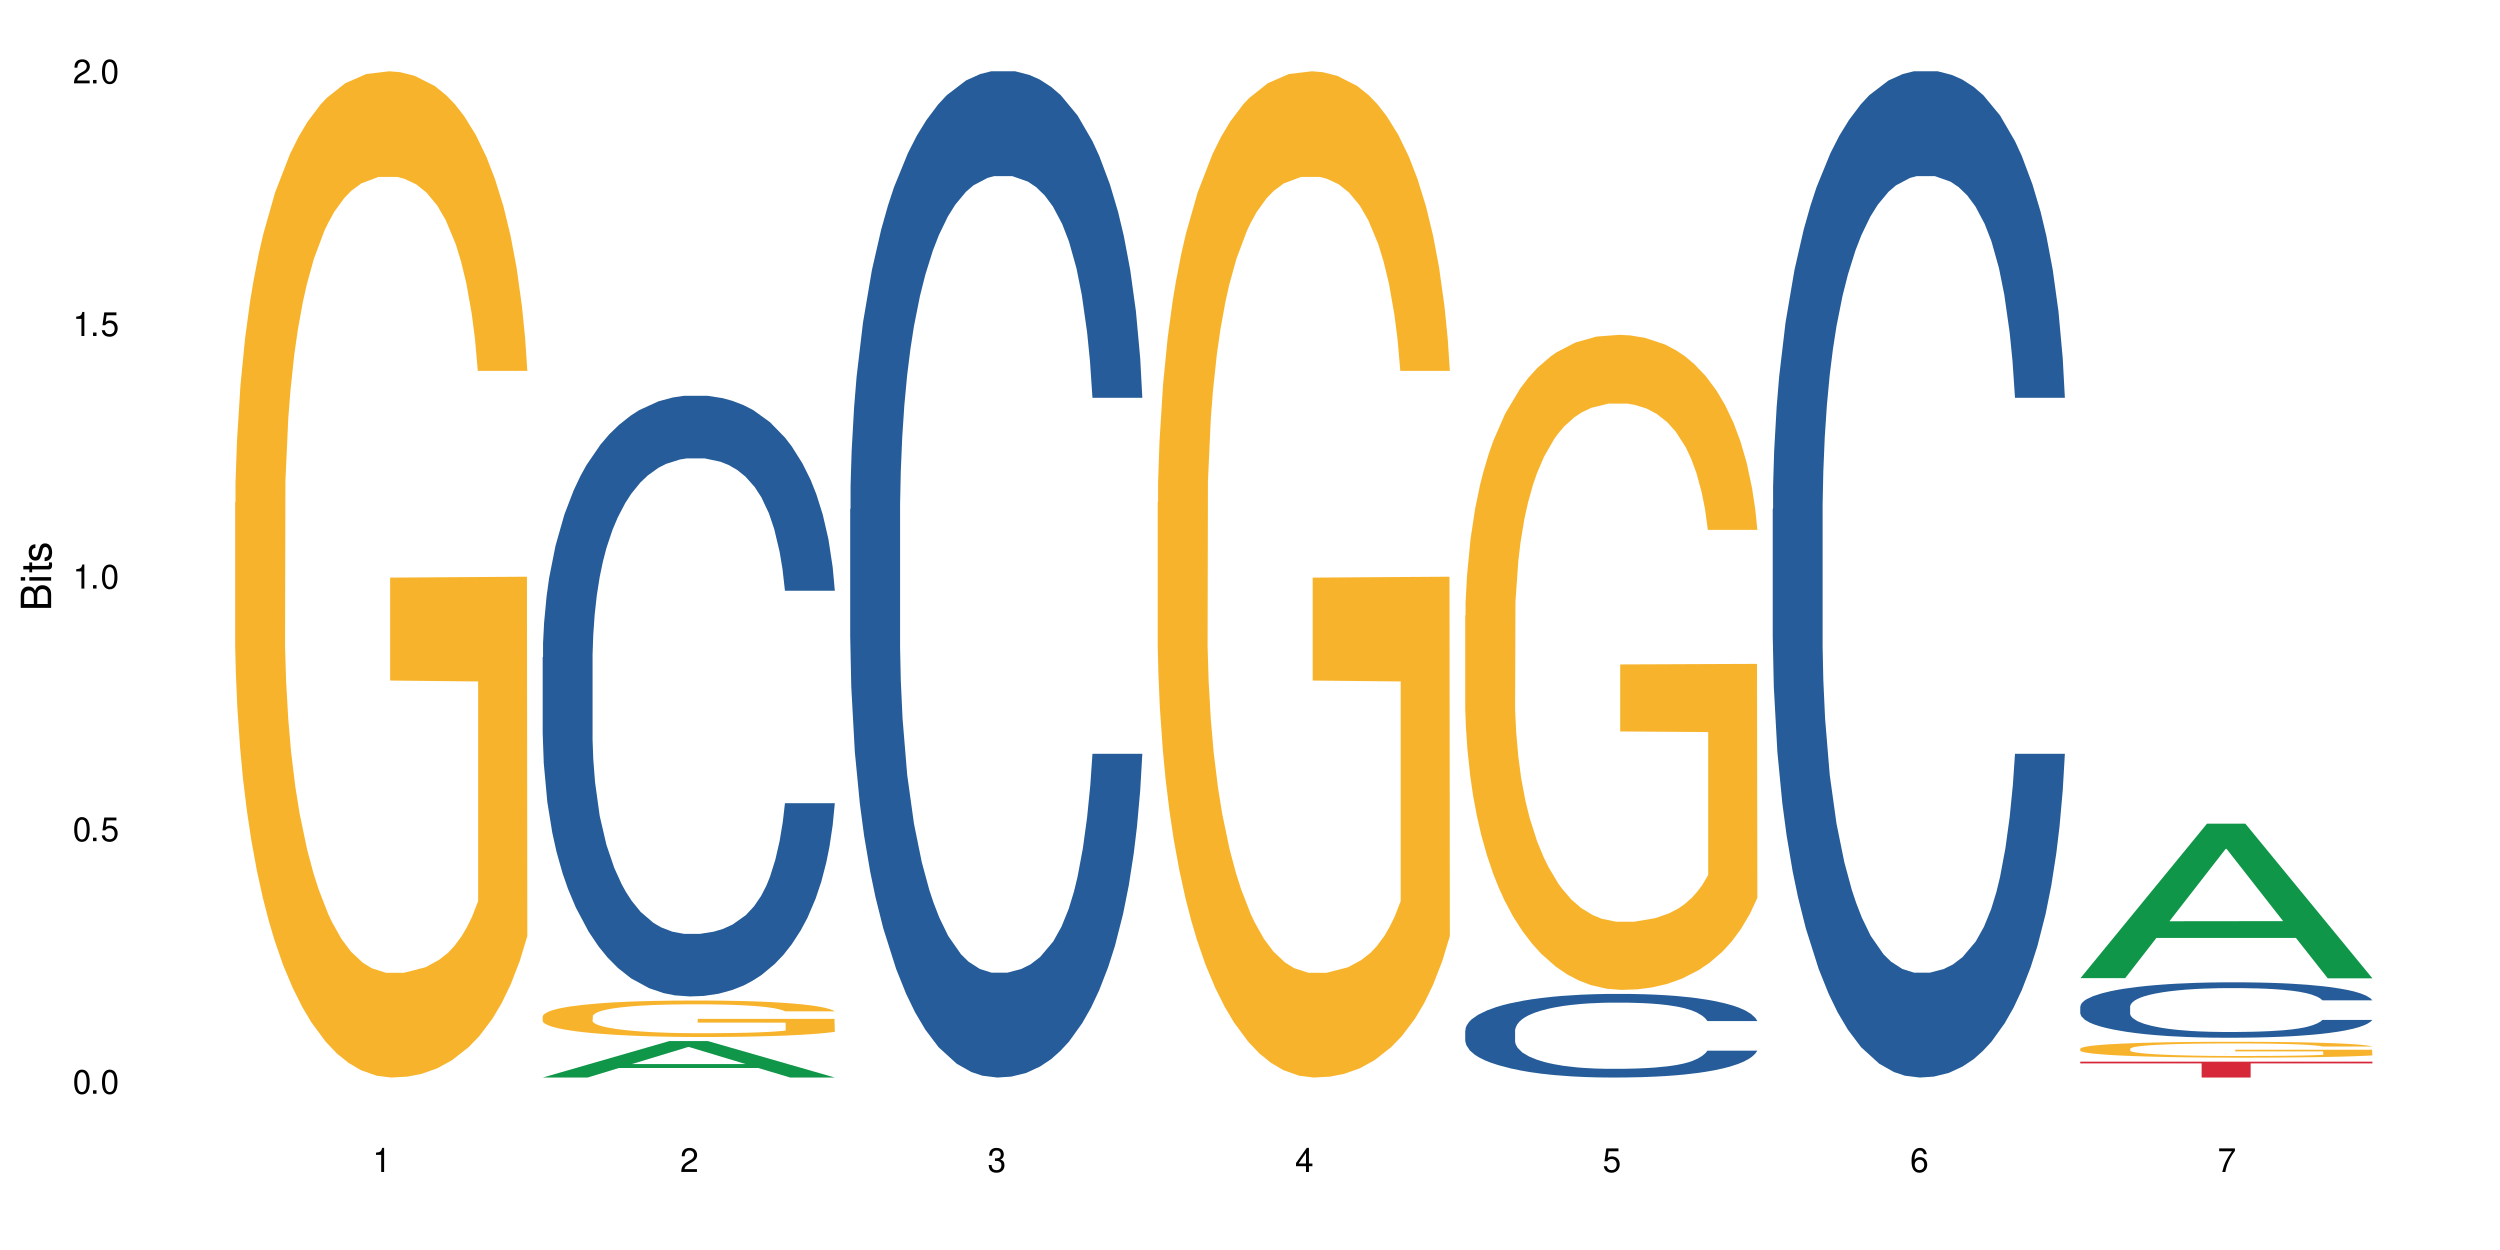 <?xml version="1.0" encoding="UTF-8"?>
<svg xmlns="http://www.w3.org/2000/svg" xmlns:xlink="http://www.w3.org/1999/xlink" width="720" height="360" viewBox="0 0 720 360">
<defs>
<g>
<g id="glyph-0-0">
</g>
<g id="glyph-0-1">
<path d="M 2.641 -6.938 C 2 -6.938 1.422 -6.656 1.078 -6.172 C 0.641 -5.562 0.406 -4.641 0.406 -3.359 C 0.406 -1.016 1.188 0.219 2.641 0.219 C 4.078 0.219 4.859 -1.016 4.859 -3.297 C 4.859 -4.641 4.656 -5.547 4.203 -6.172 C 3.844 -6.656 3.281 -6.938 2.641 -6.938 Z M 2.641 -6.188 C 3.547 -6.188 4 -5.25 4 -3.375 C 4 -1.406 3.562 -0.484 2.625 -0.484 C 1.734 -0.484 1.281 -1.438 1.281 -3.344 C 1.281 -5.25 1.734 -6.188 2.641 -6.188 Z M 2.641 -6.188 "/>
</g>
<g id="glyph-0-2">
<path d="M 1.828 -1 L 0.828 -1 L 0.828 0 L 1.828 0 Z M 1.828 -1 "/>
</g>
<g id="glyph-0-3">
<path d="M 4.562 -6.797 L 1.062 -6.797 L 0.547 -3.094 L 1.328 -3.094 C 1.719 -3.562 2.047 -3.734 2.578 -3.734 C 3.484 -3.734 4.062 -3.109 4.062 -2.094 C 4.062 -1.125 3.484 -0.531 2.578 -0.531 C 1.828 -0.531 1.375 -0.906 1.188 -1.672 L 0.328 -1.672 C 0.453 -1.109 0.547 -0.844 0.75 -0.594 C 1.125 -0.078 1.828 0.219 2.594 0.219 C 3.969 0.219 4.922 -0.781 4.922 -2.219 C 4.922 -3.562 4.031 -4.484 2.719 -4.484 C 2.25 -4.484 1.859 -4.359 1.469 -4.062 L 1.734 -5.969 L 4.562 -5.969 Z M 4.562 -6.797 "/>
</g>
<g id="glyph-0-4">
<path d="M 2.484 -4.938 L 2.484 0 L 3.328 0 L 3.328 -6.938 L 2.766 -6.938 C 2.469 -5.875 2.281 -5.734 0.984 -5.562 L 0.984 -4.938 Z M 2.484 -4.938 "/>
</g>
<g id="glyph-0-5">
<path d="M 4.859 -0.828 L 1.281 -0.828 C 1.359 -1.406 1.672 -1.781 2.5 -2.281 L 3.469 -2.828 C 4.406 -3.344 4.906 -4.062 4.906 -4.906 C 4.906 -5.484 4.672 -6.031 4.266 -6.406 C 3.859 -6.766 3.375 -6.938 2.719 -6.938 C 1.859 -6.938 1.219 -6.625 0.844 -6.031 C 0.609 -5.672 0.5 -5.234 0.484 -4.531 L 1.328 -4.531 C 1.359 -5.016 1.406 -5.281 1.531 -5.516 C 1.75 -5.938 2.188 -6.203 2.703 -6.203 C 3.469 -6.203 4.031 -5.641 4.031 -4.891 C 4.031 -4.344 3.719 -3.859 3.125 -3.516 L 2.234 -3 C 0.812 -2.172 0.406 -1.531 0.328 -0.016 L 4.859 -0.016 Z M 4.859 -0.828 "/>
</g>
<g id="glyph-0-6">
<path d="M 2.125 -3.188 L 2.578 -3.188 C 3.5 -3.188 3.984 -2.766 3.984 -1.922 C 3.984 -1.062 3.469 -0.531 2.594 -0.531 C 1.656 -0.531 1.203 -1 1.156 -2.016 L 0.312 -2.016 C 0.344 -1.453 0.438 -1.094 0.609 -0.781 C 0.953 -0.109 1.625 0.219 2.547 0.219 C 3.953 0.219 4.859 -0.625 4.859 -1.938 C 4.859 -2.828 4.516 -3.297 3.703 -3.594 C 4.344 -3.844 4.656 -4.328 4.656 -5.031 C 4.656 -6.219 3.875 -6.938 2.578 -6.938 C 1.203 -6.938 0.484 -6.172 0.453 -4.703 L 1.297 -4.703 C 1.312 -5.125 1.344 -5.359 1.453 -5.578 C 1.641 -5.969 2.062 -6.203 2.594 -6.203 C 3.344 -6.203 3.797 -5.75 3.797 -5 C 3.797 -4.516 3.609 -4.219 3.25 -4.047 C 3.016 -3.953 2.703 -3.922 2.125 -3.906 Z M 2.125 -3.188 "/>
</g>
<g id="glyph-0-7">
<path d="M 3.141 -1.672 L 3.141 0 L 3.984 0 L 3.984 -1.672 L 4.984 -1.672 L 4.984 -2.438 L 3.984 -2.438 L 3.984 -6.938 L 3.359 -6.938 L 0.266 -2.578 L 0.266 -1.672 Z M 3.141 -2.438 L 1 -2.438 L 3.141 -5.5 Z M 3.141 -2.438 "/>
</g>
<g id="glyph-0-8">
<path d="M 4.781 -5.125 C 4.609 -6.266 3.891 -6.938 2.844 -6.938 C 2.094 -6.938 1.422 -6.578 1.031 -5.953 C 0.594 -5.266 0.406 -4.422 0.406 -3.172 C 0.406 -2 0.578 -1.25 0.984 -0.641 C 1.359 -0.078 1.953 0.219 2.703 0.219 C 3.984 0.219 4.922 -0.75 4.922 -2.094 C 4.922 -3.375 4.062 -4.281 2.844 -4.281 C 2.172 -4.281 1.641 -4.031 1.281 -3.516 C 1.281 -5.234 1.828 -6.188 2.797 -6.188 C 3.391 -6.188 3.797 -5.797 3.938 -5.125 Z M 2.734 -3.531 C 3.547 -3.531 4.062 -2.953 4.062 -2.031 C 4.062 -1.156 3.484 -0.531 2.703 -0.531 C 1.922 -0.531 1.328 -1.188 1.328 -2.078 C 1.328 -2.938 1.906 -3.531 2.734 -3.531 Z M 2.734 -3.531 "/>
</g>
<g id="glyph-0-9">
<path d="M 4.984 -6.797 L 0.438 -6.797 L 0.438 -5.969 L 4.109 -5.969 C 2.5 -3.656 1.828 -2.234 1.328 0 L 2.219 0 C 2.594 -2.172 3.453 -4.047 4.984 -6.094 Z M 4.984 -6.797 "/>
</g>
<g id="glyph-1-0">
</g>
<g id="glyph-1-1">
<path d="M 0 -0.953 L 0 -4.891 C 0 -5.719 -0.234 -6.344 -0.734 -6.797 C -1.188 -7.234 -1.812 -7.469 -2.5 -7.469 C -3.547 -7.469 -4.188 -7 -4.625 -5.875 C -4.984 -6.688 -5.625 -7.094 -6.531 -7.094 C -7.172 -7.094 -7.734 -6.859 -8.141 -6.391 C -8.562 -5.922 -8.75 -5.344 -8.75 -4.5 L -8.75 -0.953 Z M -4.984 -2.062 L -7.766 -2.062 L -7.766 -4.219 C -7.766 -4.844 -7.688 -5.203 -7.453 -5.5 C -7.219 -5.812 -6.859 -5.969 -6.375 -5.969 C -5.891 -5.969 -5.531 -5.812 -5.297 -5.5 C -5.062 -5.203 -4.984 -4.844 -4.984 -4.219 Z M -0.984 -2.062 L -4 -2.062 L -4 -4.781 C -4 -5.766 -3.438 -6.359 -2.484 -6.359 C -1.547 -6.359 -0.984 -5.766 -0.984 -4.781 Z M -0.984 -2.062 "/>
</g>
<g id="glyph-1-2">
<path d="M -6.281 -1.797 L -6.281 -0.797 L 0 -0.797 L 0 -1.797 Z M -8.75 -1.797 L -8.75 -0.797 L -7.484 -0.797 L -7.484 -1.797 Z M -8.75 -1.797 "/>
</g>
<g id="glyph-1-3">
<path d="M -6.281 -3.047 L -6.281 -2.016 L -8.016 -2.016 L -8.016 -1.016 L -6.281 -1.016 L -6.281 -0.172 L -5.469 -0.172 L -5.469 -1.016 L -0.719 -1.016 C -0.078 -1.016 0.281 -1.453 0.281 -2.234 C 0.281 -2.5 0.25 -2.719 0.188 -3.047 L -0.641 -3.047 C -0.609 -2.906 -0.594 -2.766 -0.594 -2.562 C -0.594 -2.141 -0.719 -2.016 -1.156 -2.016 L -5.469 -2.016 L -5.469 -3.047 Z M -6.281 -3.047 "/>
</g>
<g id="glyph-1-4">
<path d="M -4.531 -5.25 C -5.766 -5.25 -6.469 -4.422 -6.469 -2.969 C -6.469 -1.516 -5.719 -0.562 -4.547 -0.562 C -3.562 -0.562 -3.094 -1.062 -2.734 -2.562 L -2.516 -3.484 C -2.344 -4.188 -2.094 -4.469 -1.641 -4.469 C -1.047 -4.469 -0.641 -3.875 -0.641 -3 C -0.641 -2.453 -0.797 -2 -1.062 -1.75 C -1.25 -1.594 -1.422 -1.531 -1.875 -1.469 L -1.875 -0.406 C -0.422 -0.453 0.281 -1.266 0.281 -2.922 C 0.281 -4.5 -0.5 -5.516 -1.719 -5.516 C -2.656 -5.516 -3.172 -4.984 -3.469 -3.734 L -3.703 -2.766 C -3.891 -1.953 -4.156 -1.609 -4.594 -1.609 C -5.188 -1.609 -5.547 -2.125 -5.547 -2.938 C -5.547 -3.75 -5.203 -4.172 -4.531 -4.203 Z M -4.531 -5.25 "/>
</g>
</g>
</defs>
<rect x="-72" y="-36" width="864" height="432" fill="rgb(100%, 100%, 100%)" fill-opacity="1"/>
<path fill-rule="nonzero" fill="rgb(96.863%, 70.196%, 16.863%)" fill-opacity="1" d="M 67.73 144.652 L 67.832 144.387 L 67.832 139.094 L 68.242 127.184 L 69.27 110.777 L 70.605 97.277 L 72.039 86.691 L 72.965 81.133 L 74.504 73.195 L 75.836 67.371 L 79.223 55.461 L 83.531 44.348 L 85.891 39.582 L 88.559 35.082 L 92.355 30.055 L 94.102 28.203 L 99.438 23.965 L 105.488 21.32 L 112.16 20.527 L 115.238 20.789 L 119.441 21.848 L 125.188 24.762 L 128.473 27.406 L 131.039 30.055 L 133.707 33.496 L 136.988 38.789 L 140.066 45.141 L 142.527 51.492 L 144.992 59.43 L 147.043 67.902 L 148.789 77.164 L 150.328 88.281 L 151.25 97.543 L 151.867 106.805 L 137.605 106.805 L 136.785 97.543 L 135.859 90.398 L 134.32 81.664 L 132.781 75.312 L 131.242 70.281 L 128.371 63.402 L 125.906 59.168 L 122.828 55.461 L 119.855 53.078 L 116.469 51.492 L 114.414 50.961 L 108.977 50.961 L 104.055 52.816 L 101.18 54.934 L 99.129 57.051 L 96.254 61.02 L 94.512 64.195 L 93.484 66.312 L 90.406 74.516 L 88.355 81.93 L 87.227 86.957 L 85.789 94.898 L 84.762 102.043 L 83.633 112.629 L 83.02 120.57 L 82.199 138.566 L 82.094 186.207 L 82.402 196.262 L 83.02 207.113 L 83.84 216.641 L 85.07 226.699 L 86.301 234.375 L 88.457 244.695 L 90.305 251.578 L 91.742 256.078 L 94.512 263.223 L 95.641 265.605 L 98.309 270.367 L 101.078 274.074 L 104.465 277.25 L 107.027 278.836 L 111.133 280.16 L 116.363 280.16 L 122.52 278.574 L 126.422 276.457 L 129.09 274.34 L 130.832 272.484 L 132.988 269.574 L 134.527 266.926 L 135.961 264.016 L 137.707 259.516 L 137.707 196.262 L 112.363 195.996 L 112.363 166.355 L 151.762 166.09 L 151.867 269.574 L 149.711 276.719 L 147.043 283.602 L 144.48 288.895 L 141.812 293.395 L 138.016 298.422 L 134.938 301.598 L 130.215 305.305 L 125.906 307.688 L 121.395 309.273 L 117.391 310.066 L 112.672 310.332 L 108.465 309.805 L 103.949 308.215 L 100.359 306.098 L 97.074 303.453 L 93.793 300.012 L 89.688 294.453 L 87.02 289.953 L 84.25 284.395 L 81.48 277.777 L 79.016 270.633 L 77.375 265.074 L 75.734 258.723 L 73.988 250.781 L 72.348 241.785 L 71.117 233.578 L 69.988 224.316 L 69.168 215.582 L 68.348 203.672 L 67.938 194.145 L 67.73 185.941 Z M 67.73 144.652 "/>
<path fill-rule="nonzero" fill="rgb(6.275%, 58.824%, 28.235%)" fill-opacity="1" d="M 156.293 310.324 L 156.383 310.312 L 192.789 299.82 L 203.844 299.82 L 240.43 310.332 L 227.574 310.332 L 218.406 307.59 L 178.227 307.59 L 169.238 310.324 L 156.293 310.324 L 182.094 306.453 L 214.723 306.445 L 198.453 301.539 L 198.273 301.527 L 198.094 301.559 L 182.004 306.445 L 182.094 306.453 Z M 156.293 310.324 "/>
<path fill-rule="nonzero" fill="rgb(14.51%, 36.078%, 60%)" fill-opacity="1" d="M 156.293 189.266 L 156.398 189.105 L 156.398 185.312 L 156.703 179.305 L 157.422 171.715 L 158.141 166.496 L 159.988 157.168 L 162.555 148.156 L 165.223 141.199 L 167.172 137.086 L 168.914 133.926 L 172.918 128.074 L 175.48 125.07 L 178.25 122.383 L 181.637 119.695 L 184.102 118.113 L 189.641 115.582 L 193.746 114.477 L 196.926 114 L 203.801 114 L 207.902 114.633 L 210.879 115.426 L 214.164 116.688 L 216.934 118.113 L 221.754 121.59 L 226.066 126.02 L 228.016 128.547 L 231.094 133.449 L 233.453 138.191 L 235.094 142.305 L 236.941 148.156 L 238.582 155.27 L 239.812 163.332 L 240.43 170.133 L 226.066 170.133 L 225.348 163.809 L 224.527 158.906 L 222.988 152.422 L 221.449 147.84 L 219.293 143.254 L 217.344 140.25 L 214.676 137.246 L 212.316 135.348 L 209.855 133.926 L 207.492 132.977 L 202.98 132.027 L 197.746 132.027 L 195.797 132.344 L 191.797 133.609 L 189.641 134.715 L 186.562 136.93 L 184.406 138.984 L 181.844 142.145 L 180.098 144.836 L 177.945 148.945 L 176.406 152.582 L 174.66 157.801 L 173.633 161.754 L 172.711 166.18 L 171.891 171.398 L 171.273 176.934 L 170.863 182.781 L 170.66 188.473 L 170.66 212.984 L 170.863 218.676 L 171.379 225.316 L 172.711 234.961 L 174.66 243.34 L 176.918 249.98 L 179.074 254.727 L 180.305 256.938 L 181.945 259.469 L 184.512 262.633 L 188.203 265.793 L 190.359 267.059 L 193.641 268.324 L 197.027 268.957 L 201.543 268.957 L 205.543 268.324 L 208.211 267.531 L 210.98 266.27 L 214.777 263.578 L 217.137 261.051 L 219.191 258.047 L 220.73 255.043 L 221.754 252.512 L 223.293 247.609 L 224.527 242.234 L 225.449 236.699 L 226.066 231.324 L 240.43 231.324 L 239.812 237.648 L 238.891 243.816 L 237.969 248.402 L 236.531 253.934 L 234.891 258.836 L 232.527 264.371 L 230.578 268.008 L 228.016 271.961 L 225.656 274.965 L 223.09 277.652 L 219.293 280.816 L 216.832 282.395 L 214.164 283.82 L 210.98 285.082 L 206.98 286.191 L 202.672 286.824 L 198.668 286.98 L 194.359 286.664 L 191.18 286.031 L 186.973 284.609 L 181.738 281.762 L 177.945 278.758 L 174.969 275.754 L 172.402 272.594 L 169.531 268.324 L 165.836 261.367 L 163.578 255.992 L 162.039 251.562 L 160.297 245.398 L 159.066 239.863 L 157.629 231.008 L 156.602 219.781 L 156.293 211.086 Z M 156.293 189.266 "/>
<path fill-rule="nonzero" fill="rgb(96.863%, 70.196%, 16.863%)" fill-opacity="1" d="M 156.293 292.648 L 156.398 292.637 L 156.398 292.445 L 156.809 292.016 L 157.832 291.418 L 159.168 290.93 L 160.605 290.547 L 161.527 290.344 L 163.066 290.055 L 164.398 289.844 L 167.785 289.414 L 172.094 289.008 L 174.457 288.836 L 177.121 288.672 L 180.918 288.492 L 182.664 288.422 L 188 288.27 L 194.051 288.176 L 200.723 288.145 L 203.801 288.156 L 208.008 288.191 L 213.754 288.297 L 217.035 288.395 L 219.602 288.492 L 222.27 288.617 L 225.551 288.809 L 228.629 289.039 L 231.094 289.27 L 233.555 289.555 L 235.605 289.863 L 237.352 290.199 L 238.891 290.602 L 239.812 290.938 L 240.43 291.273 L 226.168 291.273 L 225.348 290.938 L 224.422 290.68 L 222.883 290.363 L 221.344 290.133 L 219.805 289.949 L 216.934 289.699 L 214.473 289.547 L 211.395 289.414 L 208.418 289.324 L 205.031 289.27 L 202.98 289.25 L 197.543 289.25 L 192.617 289.316 L 189.742 289.395 L 187.691 289.469 L 184.816 289.613 L 183.074 289.73 L 182.047 289.805 L 178.969 290.105 L 176.918 290.371 L 175.789 290.555 L 174.352 290.844 L 173.328 291.102 L 172.199 291.484 L 171.582 291.773 L 170.762 292.426 L 170.66 294.156 L 170.965 294.52 L 171.582 294.914 L 172.402 295.258 L 173.633 295.625 L 174.867 295.902 L 177.02 296.277 L 178.867 296.527 L 180.305 296.688 L 183.074 296.949 L 184.203 297.035 L 186.871 297.207 L 189.641 297.34 L 193.027 297.457 L 195.59 297.516 L 199.695 297.562 L 204.93 297.562 L 211.086 297.504 L 214.984 297.43 L 217.652 297.352 L 219.395 297.285 L 221.551 297.18 L 223.09 297.082 L 224.527 296.977 L 226.27 296.812 L 226.27 294.52 L 200.926 294.512 L 200.926 293.434 L 240.328 293.426 L 240.43 297.18 L 238.273 297.438 L 235.605 297.688 L 233.043 297.879 L 230.375 298.043 L 226.578 298.227 L 223.5 298.34 L 218.781 298.473 L 214.473 298.562 L 209.957 298.617 L 205.953 298.648 L 201.234 298.656 L 197.027 298.637 L 192.512 298.582 L 188.922 298.504 L 185.641 298.406 L 182.355 298.281 L 178.25 298.082 L 175.582 297.918 L 172.812 297.715 L 170.043 297.477 L 167.582 297.219 L 165.938 297.016 L 164.297 296.785 L 162.555 296.496 L 160.91 296.172 L 159.68 295.871 L 158.551 295.535 L 157.73 295.219 L 156.91 294.789 L 156.5 294.441 L 156.293 294.145 Z M 156.293 292.648 "/>
<path fill-rule="nonzero" fill="rgb(14.51%, 36.078%, 60%)" fill-opacity="1" d="M 244.859 146.621 L 244.961 146.355 L 244.961 140 L 245.27 129.934 L 245.988 117.215 L 246.703 108.477 L 248.551 92.844 L 251.117 77.746 L 253.785 66.09 L 255.734 59.203 L 257.477 53.902 L 261.48 44.102 L 264.043 39.07 L 266.816 34.566 L 270.199 30.062 L 272.664 27.414 L 278.203 23.176 L 282.309 21.32 L 285.488 20.527 L 292.363 20.527 L 296.469 21.586 L 299.441 22.91 L 302.727 25.031 L 305.496 27.414 L 310.32 33.242 L 314.629 40.66 L 316.578 44.898 L 319.656 53.109 L 322.016 61.055 L 323.656 67.945 L 325.504 77.746 L 327.145 89.668 L 328.379 103.176 L 328.992 114.566 L 314.629 114.566 L 313.91 103.973 L 313.09 95.758 L 311.551 84.898 L 310.012 77.215 L 307.855 69.535 L 305.906 64.5 L 303.238 59.469 L 300.879 56.289 L 298.418 53.902 L 296.059 52.316 L 291.543 50.727 L 286.309 50.727 L 284.359 51.254 L 280.359 53.375 L 278.203 55.23 L 275.125 58.938 L 272.973 62.383 L 270.406 67.68 L 268.66 72.184 L 266.508 79.07 L 264.969 85.164 L 263.223 93.906 L 262.199 100.527 L 261.273 107.945 L 260.453 116.688 L 259.84 125.957 L 259.426 135.762 L 259.223 145.297 L 259.223 186.355 L 259.426 195.895 L 259.941 207.02 L 261.273 223.18 L 263.223 237.219 L 265.48 248.344 L 267.637 256.293 L 268.867 260 L 270.508 264.238 L 273.074 269.535 L 276.77 274.836 L 278.922 276.953 L 282.207 279.074 L 285.59 280.133 L 290.105 280.133 L 294.109 279.074 L 296.773 277.75 L 299.547 275.629 L 303.344 271.125 L 305.703 266.887 L 307.754 261.855 L 309.293 256.82 L 310.32 252.582 L 311.859 244.371 L 313.09 235.363 L 314.012 226.094 L 314.629 217.086 L 328.992 217.086 L 328.379 227.684 L 327.453 238.012 L 326.531 245.695 L 325.094 254.969 L 323.453 263.18 L 321.094 272.449 L 319.145 278.543 L 316.578 285.168 L 314.219 290.199 L 311.652 294.703 L 307.855 300 L 305.395 302.648 L 302.727 305.035 L 299.547 307.152 L 295.543 309.008 L 291.234 310.066 L 287.234 310.332 L 282.926 309.801 L 279.742 308.742 L 275.535 306.359 L 270.305 301.59 L 266.508 296.559 L 263.531 291.523 L 260.965 286.227 L 258.094 279.074 L 254.398 267.418 L 252.145 258.41 L 250.605 250.992 L 248.859 240.664 L 247.629 231.391 L 246.191 216.555 L 245.164 197.746 L 244.859 183.18 Z M 244.859 146.621 "/>
<path fill-rule="nonzero" fill="rgb(96.863%, 70.196%, 16.863%)" fill-opacity="1" d="M 333.422 144.652 L 333.523 144.387 L 333.523 139.094 L 333.934 127.184 L 334.961 110.777 L 336.293 97.277 L 337.73 86.691 L 338.652 81.133 L 340.191 73.195 L 341.527 67.371 L 344.914 55.461 L 349.223 44.348 L 351.582 39.582 L 354.25 35.082 L 358.047 30.055 L 359.789 28.203 L 365.125 23.965 L 371.18 21.32 L 377.848 20.527 L 380.926 20.789 L 385.133 21.848 L 390.879 24.762 L 394.164 27.406 L 396.727 30.055 L 399.395 33.496 L 402.68 38.789 L 405.758 45.141 L 408.219 51.492 L 410.684 59.43 L 412.734 67.902 L 414.477 77.164 L 416.016 88.281 L 416.941 97.543 L 417.555 106.805 L 403.293 106.805 L 402.473 97.543 L 401.551 90.398 L 400.012 81.664 L 398.473 75.312 L 396.934 70.281 L 394.059 63.402 L 391.598 59.168 L 388.52 55.461 L 385.543 53.078 L 382.156 51.492 L 380.105 50.961 L 374.668 50.961 L 369.742 52.816 L 366.871 54.934 L 364.816 57.051 L 361.945 61.02 L 360.199 64.195 L 359.176 66.312 L 356.098 74.516 L 354.043 81.93 L 352.914 86.957 L 351.48 94.898 L 350.453 102.043 L 349.324 112.629 L 348.711 120.57 L 347.887 138.566 L 347.785 186.207 L 348.094 196.262 L 348.711 207.113 L 349.531 216.641 L 350.762 226.699 L 351.992 234.375 L 354.148 244.695 L 355.992 251.578 L 357.43 256.078 L 360.199 263.223 L 361.328 265.605 L 363.996 270.367 L 366.766 274.074 L 370.152 277.25 L 372.719 278.836 L 376.824 280.16 L 382.055 280.16 L 388.211 278.574 L 392.109 276.457 L 394.777 274.34 L 396.523 272.484 L 398.676 269.574 L 400.215 266.926 L 401.652 264.016 L 403.398 259.516 L 403.398 196.262 L 378.055 195.996 L 378.055 166.355 L 417.453 166.09 L 417.555 269.574 L 415.402 276.719 L 412.734 283.602 L 410.168 288.895 L 407.5 293.395 L 403.703 298.422 L 400.625 301.598 L 395.906 305.305 L 391.598 307.688 L 387.082 309.273 L 383.082 310.066 L 378.363 310.332 L 374.156 309.805 L 369.641 308.215 L 366.051 306.098 L 362.766 303.453 L 359.484 300.012 L 355.379 294.453 L 352.711 289.953 L 349.941 284.395 L 347.172 277.777 L 344.707 270.633 L 343.066 265.074 L 341.426 258.723 L 339.68 250.781 L 338.039 241.785 L 336.809 233.578 L 335.68 224.316 L 334.859 215.582 L 334.035 203.672 L 333.625 194.145 L 333.422 185.941 Z M 333.422 144.652 "/>
<path fill-rule="nonzero" fill="rgb(14.51%, 36.078%, 60%)" fill-opacity="1" d="M 421.984 296.734 L 422.086 296.711 L 422.086 296.184 L 422.395 295.348 L 423.113 294.289 L 423.832 293.562 L 425.68 292.266 L 428.242 291.012 L 430.91 290.043 L 432.859 289.469 L 434.605 289.031 L 438.605 288.215 L 441.172 287.797 L 443.941 287.422 L 447.328 287.051 L 449.789 286.828 L 455.332 286.477 L 459.434 286.324 L 462.617 286.258 L 469.488 286.258 L 473.594 286.344 L 476.57 286.457 L 479.852 286.633 L 482.625 286.828 L 487.445 287.312 L 491.754 287.93 L 493.703 288.281 L 496.781 288.965 L 499.145 289.625 L 500.785 290.195 L 502.633 291.012 L 504.273 292 L 505.504 293.125 L 506.121 294.07 L 491.754 294.07 L 491.035 293.188 L 490.215 292.508 L 488.676 291.605 L 487.137 290.965 L 484.984 290.328 L 483.035 289.91 L 480.367 289.492 L 478.008 289.227 L 475.543 289.031 L 473.184 288.898 L 468.668 288.766 L 463.438 288.766 L 461.488 288.809 L 457.484 288.984 L 455.332 289.141 L 452.254 289.449 L 450.098 289.734 L 447.531 290.176 L 445.789 290.547 L 443.633 291.121 L 442.094 291.625 L 440.352 292.352 L 439.324 292.902 L 438.402 293.52 L 437.582 294.246 L 436.965 295.016 L 436.555 295.832 L 436.348 296.621 L 436.348 300.035 L 436.555 300.824 L 437.066 301.75 L 438.402 303.094 L 440.352 304.258 L 442.609 305.184 L 444.762 305.844 L 445.992 306.152 L 447.637 306.504 L 450.199 306.945 L 453.895 307.383 L 456.051 307.559 L 459.332 307.734 L 462.719 307.824 L 467.234 307.824 L 471.234 307.734 L 473.902 307.625 L 476.672 307.449 L 480.469 307.074 L 482.828 306.723 L 484.879 306.305 L 486.418 305.887 L 487.445 305.535 L 488.984 304.852 L 490.215 304.105 L 491.141 303.336 L 491.754 302.586 L 506.121 302.586 L 505.504 303.465 L 504.582 304.324 L 503.656 304.961 L 502.223 305.734 L 500.578 306.414 L 498.219 307.184 L 496.27 307.691 L 493.703 308.242 L 491.344 308.66 L 488.781 309.035 L 484.984 309.473 L 482.52 309.695 L 479.852 309.891 L 476.672 310.07 L 472.672 310.223 L 468.363 310.309 L 464.359 310.332 L 460.051 310.289 L 456.871 310.199 L 452.664 310.004 L 447.43 309.605 L 443.633 309.188 L 440.66 308.77 L 438.094 308.328 L 435.219 307.734 L 431.527 306.766 L 429.27 306.02 L 427.73 305.402 L 425.984 304.543 L 424.754 303.773 L 423.32 302.543 L 422.293 300.98 L 421.984 299.77 Z M 421.984 296.734 "/>
<path fill-rule="nonzero" fill="rgb(96.863%, 70.196%, 16.863%)" fill-opacity="1" d="M 421.984 177.234 L 422.086 177.062 L 422.086 173.617 L 422.496 165.863 L 423.523 155.18 L 424.859 146.395 L 426.293 139.5 L 427.219 135.883 L 428.758 130.715 L 430.09 126.922 L 433.477 119.168 L 437.785 111.934 L 440.145 108.832 L 442.812 105.902 L 446.609 102.629 L 448.355 101.422 L 453.688 98.664 L 459.742 96.941 L 466.41 96.426 L 469.488 96.598 L 473.695 97.289 L 479.441 99.184 L 482.727 100.906 L 485.293 102.629 L 487.957 104.867 L 491.242 108.316 L 494.32 112.449 L 496.781 116.586 L 499.246 121.754 L 501.297 127.266 L 503.043 133.297 L 504.582 140.535 L 505.504 146.566 L 506.121 152.594 L 491.859 152.594 L 491.035 146.566 L 490.113 141.914 L 488.574 136.227 L 487.035 132.09 L 485.496 128.816 L 482.625 124.34 L 480.16 121.582 L 477.082 119.168 L 474.105 117.617 L 470.723 116.586 L 468.668 116.242 L 463.23 116.242 L 458.305 117.445 L 455.434 118.824 L 453.383 120.203 L 450.508 122.789 L 448.766 124.855 L 447.738 126.234 L 444.66 131.574 L 442.609 136.398 L 441.48 139.672 L 440.043 144.844 L 439.016 149.492 L 437.887 156.387 L 437.273 161.555 L 436.453 173.27 L 436.348 204.285 L 436.656 210.832 L 437.273 217.898 L 438.094 224.098 L 439.324 230.648 L 440.555 235.645 L 442.711 242.363 L 444.559 246.844 L 445.992 249.773 L 448.766 254.426 L 449.895 255.977 L 452.562 259.078 L 455.332 261.488 L 458.715 263.555 L 461.281 264.59 L 465.387 265.453 L 470.617 265.453 L 476.773 264.418 L 480.676 263.039 L 483.34 261.66 L 485.086 260.453 L 487.242 258.559 L 488.781 256.836 L 490.215 254.941 L 491.961 252.012 L 491.961 210.832 L 466.617 210.66 L 466.617 191.363 L 506.016 191.191 L 506.121 258.559 L 503.965 263.211 L 501.297 267.691 L 498.73 271.137 L 496.066 274.066 L 492.27 277.34 L 489.191 279.406 L 484.469 281.82 L 480.16 283.371 L 475.645 284.402 L 471.645 284.922 L 466.926 285.094 L 462.719 284.75 L 458.203 283.715 L 454.613 282.336 L 451.328 280.613 L 448.047 278.375 L 443.941 274.754 L 441.273 271.828 L 438.504 268.207 L 435.734 263.902 L 433.27 259.25 L 431.629 255.629 L 429.988 251.496 L 428.242 246.324 L 426.602 240.469 L 425.371 235.125 L 424.242 229.098 L 423.422 223.41 L 422.602 215.656 L 422.191 209.453 L 421.984 204.113 Z M 421.984 177.234 "/>
<path fill-rule="nonzero" fill="rgb(14.51%, 36.078%, 60%)" fill-opacity="1" d="M 510.547 146.621 L 510.652 146.355 L 510.652 140 L 510.957 129.934 L 511.676 117.215 L 512.395 108.477 L 514.242 92.844 L 516.809 77.746 L 519.473 66.09 L 521.426 59.203 L 523.168 53.902 L 527.168 44.102 L 529.734 39.07 L 532.504 34.566 L 535.891 30.062 L 538.355 27.414 L 543.895 23.176 L 548 21.32 L 551.18 20.527 L 558.055 20.527 L 562.156 21.586 L 565.133 22.91 L 568.418 25.031 L 571.188 27.414 L 576.008 33.242 L 580.32 40.66 L 582.27 44.898 L 585.348 53.109 L 587.707 61.055 L 589.348 67.945 L 591.195 77.746 L 592.836 89.668 L 594.066 103.176 L 594.684 114.566 L 580.32 114.566 L 579.602 103.973 L 578.781 95.758 L 577.242 84.898 L 575.703 77.215 L 573.547 69.535 L 571.598 64.5 L 568.93 59.469 L 566.57 56.289 L 564.105 53.902 L 561.746 52.316 L 557.234 50.727 L 552 50.727 L 550.051 51.254 L 546.051 53.375 L 543.895 55.23 L 540.816 58.938 L 538.66 62.383 L 536.098 67.68 L 534.352 72.184 L 532.199 79.07 L 530.66 85.164 L 528.914 93.906 L 527.887 100.527 L 526.965 107.945 L 526.145 116.688 L 525.527 125.957 L 525.117 135.762 L 524.914 145.297 L 524.914 186.355 L 525.117 195.895 L 525.629 207.02 L 526.965 223.18 L 528.914 237.219 L 531.172 248.344 L 533.324 256.293 L 534.559 260 L 536.199 264.238 L 538.766 269.535 L 542.457 274.836 L 544.613 276.953 L 547.895 279.074 L 551.281 280.133 L 555.797 280.133 L 559.797 279.074 L 562.465 277.75 L 565.234 275.629 L 569.031 271.125 L 571.391 266.887 L 573.445 261.855 L 574.984 256.82 L 576.008 252.582 L 577.547 244.371 L 578.781 235.363 L 579.703 226.094 L 580.32 217.086 L 594.684 217.086 L 594.066 227.684 L 593.145 238.012 L 592.223 245.695 L 590.785 254.969 L 589.145 263.18 L 586.781 272.449 L 584.832 278.543 L 582.27 285.168 L 579.91 290.199 L 577.344 294.703 L 573.547 300 L 571.086 302.648 L 568.418 305.035 L 565.234 307.152 L 561.234 309.008 L 556.926 310.066 L 552.922 310.332 L 548.613 309.801 L 545.434 308.742 L 541.227 306.359 L 535.992 301.59 L 532.199 296.559 L 529.223 291.523 L 526.656 286.227 L 523.785 279.074 L 520.09 267.418 L 517.832 258.41 L 516.293 250.992 L 514.551 240.664 L 513.316 231.391 L 511.883 216.555 L 510.855 197.746 L 510.547 183.18 Z M 510.547 146.621 "/>
<path fill-rule="nonzero" fill="rgb(6.275%, 58.824%, 28.235%)" fill-opacity="1" d="M 599.113 281.711 L 599.203 281.672 L 635.605 237.223 L 646.664 237.223 L 683.246 281.754 L 670.395 281.754 L 661.223 270.129 L 621.043 270.129 L 612.055 281.711 L 599.113 281.711 L 624.91 265.32 L 657.539 265.281 L 641.27 244.5 L 641.09 244.457 L 640.91 244.582 L 624.82 265.281 L 624.91 265.32 Z M 599.113 281.711 "/>
<path fill-rule="nonzero" fill="rgb(14.51%, 36.078%, 60%)" fill-opacity="1" d="M 599.113 289.859 L 599.215 289.844 L 599.215 289.496 L 599.523 288.941 L 600.238 288.242 L 600.957 287.758 L 602.805 286.898 L 605.371 286.066 L 608.039 285.426 L 609.988 285.047 L 611.73 284.754 L 615.734 284.215 L 618.297 283.938 L 621.07 283.691 L 624.453 283.441 L 626.918 283.297 L 632.457 283.062 L 636.562 282.961 L 639.742 282.918 L 646.617 282.918 L 650.723 282.977 L 653.695 283.051 L 656.98 283.164 L 659.75 283.297 L 664.574 283.617 L 668.883 284.027 L 670.832 284.258 L 673.91 284.711 L 676.27 285.148 L 677.91 285.527 L 679.758 286.066 L 681.398 286.723 L 682.633 287.469 L 683.246 288.094 L 668.883 288.094 L 668.164 287.512 L 667.344 287.059 L 665.805 286.461 L 664.266 286.039 L 662.109 285.617 L 660.16 285.34 L 657.492 285.062 L 655.133 284.887 L 652.672 284.754 L 650.312 284.668 L 645.797 284.582 L 640.562 284.582 L 638.613 284.609 L 634.613 284.727 L 632.457 284.828 L 629.379 285.031 L 627.227 285.223 L 624.66 285.516 L 622.914 285.762 L 620.762 286.141 L 619.223 286.477 L 617.477 286.957 L 616.453 287.32 L 615.527 287.73 L 614.707 288.211 L 614.09 288.723 L 613.68 289.262 L 613.477 289.785 L 613.477 292.047 L 613.68 292.57 L 614.195 293.184 L 615.527 294.074 L 617.477 294.848 L 619.734 295.461 L 621.891 295.898 L 623.121 296.102 L 624.762 296.336 L 627.328 296.625 L 631.02 296.918 L 633.176 297.035 L 636.461 297.152 L 639.844 297.207 L 644.359 297.207 L 648.359 297.152 L 651.027 297.078 L 653.801 296.961 L 657.594 296.715 L 659.957 296.48 L 662.008 296.203 L 663.547 295.926 L 664.574 295.691 L 666.113 295.242 L 667.344 294.746 L 668.266 294.234 L 668.883 293.738 L 683.246 293.738 L 682.633 294.32 L 681.707 294.891 L 680.785 295.312 L 679.348 295.824 L 677.707 296.277 L 675.348 296.785 L 673.398 297.121 L 670.832 297.484 L 668.473 297.762 L 665.906 298.012 L 662.109 298.301 L 659.648 298.449 L 656.98 298.578 L 653.801 298.695 L 649.797 298.797 L 645.488 298.855 L 641.488 298.871 L 637.176 298.844 L 633.996 298.785 L 629.789 298.652 L 624.559 298.391 L 620.762 298.113 L 617.785 297.836 L 615.219 297.543 L 612.348 297.152 L 608.652 296.508 L 606.395 296.012 L 604.855 295.605 L 603.113 295.035 L 601.883 294.527 L 600.445 293.711 L 599.418 292.672 L 599.113 291.871 Z M 599.113 289.859 "/>
<path fill-rule="nonzero" fill="rgb(96.863%, 70.196%, 16.863%)" fill-opacity="1" d="M 599.113 301.992 L 599.215 301.988 L 599.215 301.902 L 599.625 301.715 L 600.652 301.457 L 601.984 301.246 L 603.422 301.078 L 604.344 300.992 L 605.883 300.863 L 607.219 300.773 L 610.602 300.586 L 614.914 300.41 L 617.273 300.336 L 619.941 300.266 L 623.738 300.184 L 625.48 300.156 L 630.816 300.09 L 636.871 300.047 L 643.539 300.035 L 646.617 300.039 L 650.824 300.055 L 656.57 300.102 L 659.852 300.145 L 662.418 300.184 L 665.086 300.238 L 668.367 300.324 L 671.445 300.422 L 673.91 300.523 L 676.371 300.648 L 678.426 300.781 L 680.168 300.926 L 681.707 301.102 L 682.633 301.25 L 683.246 301.395 L 668.984 301.395 L 668.164 301.25 L 667.242 301.137 L 665.703 301 L 664.164 300.898 L 662.625 300.82 L 659.75 300.711 L 657.289 300.645 L 654.211 300.586 L 651.234 300.547 L 647.848 300.523 L 645.797 300.516 L 640.359 300.516 L 635.434 300.543 L 632.559 300.578 L 630.508 300.609 L 627.637 300.672 L 625.891 300.723 L 624.863 300.758 L 621.785 300.887 L 619.734 301.004 L 618.605 301.082 L 617.168 301.207 L 616.145 301.32 L 615.016 301.488 L 614.398 301.613 L 613.578 301.895 L 613.477 302.645 L 613.785 302.805 L 614.398 302.977 L 615.219 303.125 L 616.453 303.285 L 617.684 303.406 L 619.836 303.566 L 621.684 303.676 L 623.121 303.746 L 625.891 303.859 L 627.02 303.898 L 629.688 303.973 L 632.457 304.031 L 635.844 304.082 L 638.41 304.105 L 642.512 304.125 L 647.746 304.125 L 653.902 304.102 L 657.801 304.066 L 660.469 304.035 L 662.211 304.004 L 664.367 303.961 L 665.906 303.918 L 667.344 303.871 L 669.086 303.801 L 669.086 302.805 L 643.742 302.801 L 643.742 302.332 L 683.145 302.328 L 683.246 303.961 L 681.094 304.07 L 678.426 304.18 L 675.859 304.266 L 673.191 304.336 L 669.395 304.414 L 666.316 304.465 L 661.598 304.523 L 657.289 304.559 L 652.773 304.586 L 648.773 304.598 L 644.051 304.602 L 639.844 304.594 L 635.332 304.57 L 631.738 304.535 L 628.457 304.492 L 625.172 304.438 L 621.07 304.352 L 618.402 304.281 L 615.629 304.191 L 612.859 304.09 L 610.398 303.977 L 608.758 303.891 L 607.113 303.789 L 605.371 303.664 L 603.73 303.523 L 602.496 303.391 L 601.367 303.246 L 600.547 303.109 L 599.727 302.922 L 599.316 302.77 L 599.113 302.641 Z M 599.113 301.992 "/>
<path fill-rule="nonzero" fill="rgb(83.922%, 15.686%, 22.353%)" fill-opacity="1" d="M 599.113 305.766 L 683.246 305.766 L 683.246 306.254 L 648.184 306.258 L 648.184 310.332 L 634.074 310.332 L 634.074 306.262 L 633.871 306.254 L 599.113 306.254 Z M 599.113 305.766 "/>
<g fill="rgb(0%, 0%, 0%)" fill-opacity="1">
<use xlink:href="#glyph-0-1" x="20.965" y="314.993"/>
<use xlink:href="#glyph-0-2" x="25.965" y="314.993"/>
<use xlink:href="#glyph-0-1" x="28.965" y="314.993"/>
</g>
<g fill="rgb(0%, 0%, 0%)" fill-opacity="1">
<use xlink:href="#glyph-0-1" x="20.965" y="242.251"/>
<use xlink:href="#glyph-0-2" x="25.965" y="242.251"/>
<use xlink:href="#glyph-0-3" x="28.965" y="242.251"/>
</g>
<g fill="rgb(0%, 0%, 0%)" fill-opacity="1">
<use xlink:href="#glyph-0-4" x="20.965" y="169.509"/>
<use xlink:href="#glyph-0-2" x="25.965" y="169.509"/>
<use xlink:href="#glyph-0-1" x="28.965" y="169.509"/>
</g>
<g fill="rgb(0%, 0%, 0%)" fill-opacity="1">
<use xlink:href="#glyph-0-4" x="20.965" y="96.767"/>
<use xlink:href="#glyph-0-2" x="25.965" y="96.767"/>
<use xlink:href="#glyph-0-3" x="28.965" y="96.767"/>
</g>
<g fill="rgb(0%, 0%, 0%)" fill-opacity="1">
<use xlink:href="#glyph-0-5" x="20.965" y="24.024"/>
<use xlink:href="#glyph-0-2" x="25.965" y="24.024"/>
<use xlink:href="#glyph-0-1" x="28.965" y="24.024"/>
</g>
<g fill="rgb(0%, 0%, 0%)" fill-opacity="1">
<use xlink:href="#glyph-0-4" x="107.297" y="337.532"/>
</g>
<g fill="rgb(0%, 0%, 0%)" fill-opacity="1">
<use xlink:href="#glyph-0-5" x="195.863" y="337.532"/>
</g>
<g fill="rgb(0%, 0%, 0%)" fill-opacity="1">
<use xlink:href="#glyph-0-6" x="284.426" y="337.532"/>
</g>
<g fill="rgb(0%, 0%, 0%)" fill-opacity="1">
<use xlink:href="#glyph-0-7" x="372.988" y="337.532"/>
</g>
<g fill="rgb(0%, 0%, 0%)" fill-opacity="1">
<use xlink:href="#glyph-0-3" x="461.551" y="337.532"/>
</g>
<g fill="rgb(0%, 0%, 0%)" fill-opacity="1">
<use xlink:href="#glyph-0-8" x="550.117" y="337.532"/>
</g>
<g fill="rgb(0%, 0%, 0%)" fill-opacity="1">
<use xlink:href="#glyph-0-9" x="638.68" y="337.532"/>
</g>
<g fill="rgb(0%, 0%, 0%)" fill-opacity="1">
<use xlink:href="#glyph-1-1" x="14.725" y="176.012"/>
<use xlink:href="#glyph-1-2" x="14.725" y="168.012"/>
<use xlink:href="#glyph-1-3" x="14.725" y="165.012"/>
<use xlink:href="#glyph-1-4" x="14.725" y="162.012"/>
</g>
</svg>
